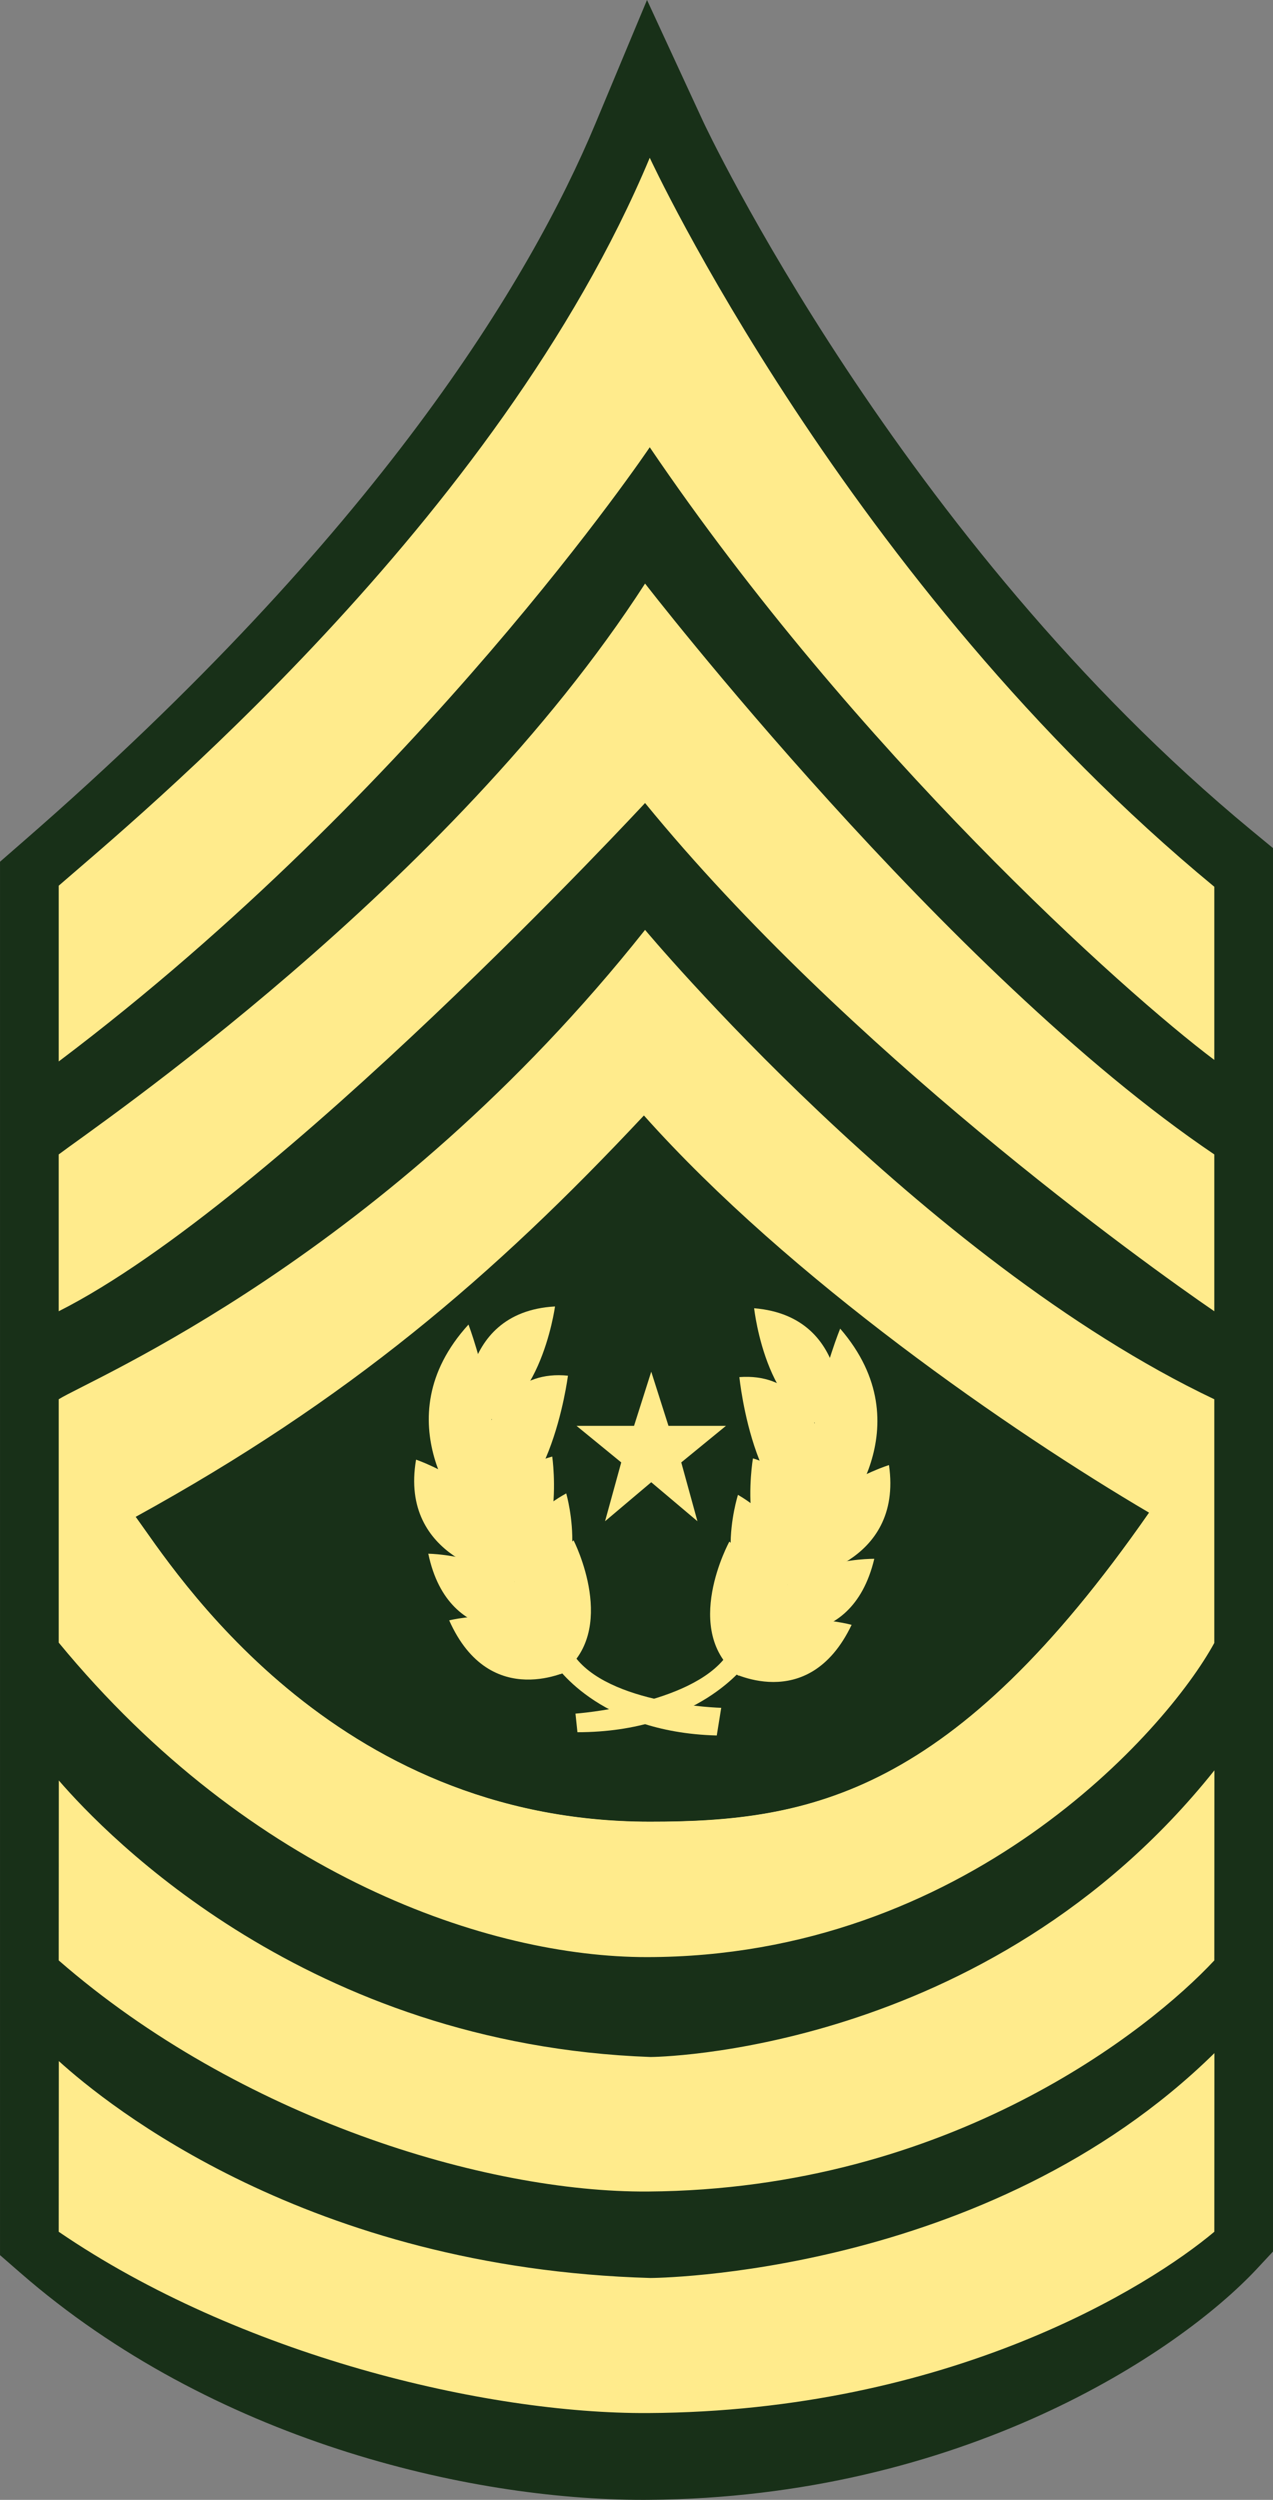 <svg xmlns="http://www.w3.org/2000/svg" xmlns:xlink="http://www.w3.org/1999/xlink" width="270" height="529.928" viewBox="0 0 270 529.928">
  <rect x="0" y="0" width="270" height="529.928" fill="#808080" stroke="none"/>
  <defs>
    <linearGradient id="linear-gradient" x1="-0.015" y1="0.5" x2="1.033" y2="0.5" gradientUnits="objectBoundingBox">
      <stop offset="0.006" stop-color="#ffedad"/>
      <stop offset="0.178" stop-color="#ffeda5"/>
      <stop offset="0.435" stop-color="#ffed91"/>
      <stop offset="0.744" stop-color="#ffed6f"/>
      <stop offset="1" stop-color="#ffed4f"/>
    </linearGradient>
  </defs>
  <g id="Group_49" data-name="Group 49" transform="translate(-514.622 -630.116)">
    <path id="Path_274" data-name="Path 274" d="M784.622,809.9l-4.528-3.733c-74.719-61.685-115.947-149.453-116.351-150.326l-11.891-25.727-10.923,26.156c-13.939,33.4-46.283,86.885-121.217,152.086l-5.086,4.434,0,295.373,4.278,3.724c40.743,35.507,94.952,48.156,132.1,48.156l1.162-.006c66.3-.482,112.352-31.06,129.115-49.048l3.342-3.586Z" transform="translate(0 0)" fill="#183018"/>
    <path id="Path_275" data-name="Path 275" d="M738.785,732.5c-41.494,59.591-71.726,65.534-105.92,65.509-67.6-.04-101.09-53.722-109.05-64.624,25.283,50.5,75.309,70.342,108.389,70.342C701.825,803.731,737.044,741.031,738.785,732.5Z" transform="translate(19.565 218.309)" fill="url(#linear-gradient)"/>
    <path id="Path_276" data-name="Path 276" d="M643.959,640.807c-32.2,77.059-109.874,140.835-125.356,154.309v37.258c76.634-57.77,125.356-130.2,125.356-130.2C687.728,766.7,744.543,817.692,763.7,832.048V795.341C685.746,731.064,643.959,640.807,643.959,640.807Z" transform="translate(8.473 22.753)" fill="#ffeb8c"/>
    <path id="Path_277" data-name="Path 277" d="M642.966,669.6C601.514,733.794,525.85,785.1,518.6,790.617v33.244c46.081-23.24,124.363-107.741,124.363-107.741,42.717,52.246,105.915,97.593,120.736,107.741V790.617C706.884,752.27,642.966,669.6,642.966,669.6Z" transform="translate(8.473 84.22)" fill="#ffeb8c"/>
    <path id="Path_278" data-name="Path 278" d="M644.123,810.664c-72.669-2.634-115.277-46.805-125.5-58.621l-.022,38.146c38.314,33.351,90.5,49.242,125,48.992,63.943-.466,106.222-34.12,120.1-48.992l.019-40.292C715.473,810.342,644.123,810.664,644.123,810.664Z" transform="translate(8.475 255.501)" fill="#ffeb8c"/>
    <path id="Path_279" data-name="Path 279" d="M642.966,693.012c-55,69.307-117.544,95.212-124.363,99.5V844.1c40.87,49.618,91.373,66.667,124.695,66.667,67.642,0,110.1-47.741,120.4-66.595V792.513C701.343,762.9,642.966,693.012,642.966,693.012Zm.993,189.048c-67.589-.04-101.073-53.722-109.032-64.624,45.029-24.751,75.7-50.81,107.794-85.08,30.938,34.661,78.037,67.077,107.14,84.194C708.375,876.141,678.148,882.085,643.959,882.06Z" transform="translate(8.473 134.222)" fill="#ffeb8c"/>
    <path id="Path_280" data-name="Path 280" d="M644.123,816.728c-72.669-2.065-115.277-36.72-125.5-45.982l-.022,36.182c38.314,26.156,90.5,38.628,125,38.431,63.943-.366,106.222-26.766,120.1-38.431l.019-37.868C715.473,816.477,644.123,816.728,644.123,816.728Z" transform="translate(8.475 296.283)" fill="#ffeb8c"/>
    <g id="Group_48" data-name="Group 48" transform="translate(602.467 907.062)">
      <g id="Group_45" data-name="Group 45" transform="translate(34.436 13.828)">
        <path id="Path_281" data-name="Path 281" d="M569.508,722.95l3.654,11.481h12.192l-9.479,7.753,3.431,12.468-9.8-8.27-9.794,8.27,3.431-12.468-9.482-7.753h12.2Z" transform="translate(-553.662 -722.95)" fill="#ffeb8c"/>
      </g>
      <g id="Group_46" data-name="Group 46">
        <path id="Path_282" data-name="Path 282" d="M546.2,743.569s-2.5-23.834,18.957-25.039C565.162,718.53,561.749,743.747,546.2,743.569Z" transform="translate(-535.288 -718.53)" fill="#ffeb8c"/>
        <path id="Path_283" data-name="Path 283" d="M551.506,760.765s-18.06-20.6.563-41.009C552.069,719.756,564.116,751.671,551.506,760.765Z" transform="translate(-540.548 -715.921)" fill="#ffeb8c"/>
        <path id="Path_284" data-name="Path 284" d="M546.58,753.644s-1.032-32.5,20.349-30.354C566.93,723.29,562.826,755.671,546.58,753.644Z" transform="translate(-534.315 -708.616)" fill="#ffeb8c"/>
        <path id="Path_285" data-name="Path 285" d="M561.655,753.662s-22.239-3.572-18.6-24.751C543.057,728.911,566.463,736.775,561.655,753.662Z" transform="translate(-542.654 -696.436)" fill="#ffeb8c"/>
        <path id="Path_286" data-name="Path 286" d="M549.661,756.57s-9.088-22.036,11.593-27.87C561.254,728.7,564.874,753.363,549.661,756.57Z" transform="translate(-531.974 -696.885)" fill="#ffeb8c"/>
        <path id="Path_287" data-name="Path 287" d="M552.483,758.539s-10.777-16.971,8.043-27.341C560.525,731.2,566.572,751.976,552.483,758.539Z" transform="translate(-528.274 -691.569)" fill="#ffeb8c"/>
        <path id="Path_288" data-name="Path 288" d="M567.409,750.954s-19.367,5.362-23.8-15.67C543.612,735.284,565.247,735.559,567.409,750.954Z" transform="translate(-540.616 -682.873)" fill="#ffeb8c"/>
        <path id="Path_289" data-name="Path 289" d="M552.071,743.662s9.094,14.978,34.721,15.657l.945-5.866s-24.15-.6-31.4-11.356Z" transform="translate(-522.613 -668.371)" fill="#ffeb8c"/>
        <path id="Path_290" data-name="Path 290" d="M556.263,762.747s-13.793-14.622,2.728-28.367C558.99,734.38,568.854,753.634,556.263,762.747Z" transform="translate(-525.175 -684.797)" fill="#ffeb8c"/>
        <path id="Path_291" data-name="Path 291" d="M571.018,750.768s-17.243,9.25-25.99-10.376C545.028,740.391,566.247,735.073,571.018,750.768Z" transform="translate(-537.602 -673.85)" fill="#ffeb8c"/>
      </g>
      <g id="Group_47" data-name="Group 47" transform="translate(34.213 0.378)">
        <path id="Path_292" data-name="Path 292" d="M583.992,744.187s3.132-23.756-18.288-25.536C565.7,718.651,568.444,743.946,583.992,744.187Z" transform="translate(-527.811 -718.651)" fill="#ffeb8c"/>
        <path id="Path_293" data-name="Path 293" d="M575.014,761.05s18.6-20.112.529-41.018C575.543,720.032,562.654,751.615,575.014,761.05Z" transform="translate(-519.403 -715.712)" fill="#ffeb8c"/>
        <path id="Path_294" data-name="Path 294" d="M584.234,754.24s1.905-32.459-19.53-30.886C564.7,723.355,567.945,755.836,584.234,754.24Z" transform="translate(-529.94 -708.758)" fill="#ffeb8c"/>
        <path id="Path_295" data-name="Path 295" d="M569.059,753.532s22.317-2.984,19.248-24.254C588.307,729.279,564.7,736.518,569.059,753.532Z" transform="translate(-521.813 -696.031)" fill="#ffeb8c"/>
        <path id="Path_296" data-name="Path 296" d="M576.852,756.993s9.673-21.782-10.849-28.17C566,728.823,561.73,753.383,576.852,756.993Z" transform="translate(-528.36 -697.002)" fill="#ffeb8c"/>
        <path id="Path_297" data-name="Path 297" d="M572.986,758.84s11.224-16.68-7.314-27.544C565.672,731.3,559.074,751.9,572.986,758.84Z" transform="translate(-531.207 -691.739)" fill="#ffeb8c"/>
        <path id="Path_298" data-name="Path 298" d="M566.109,750.655s19.223,5.875,24.216-15.025C590.325,735.63,568.69,735.323,566.109,750.655Z" transform="translate(-526.949 -682.515)" fill="#ffeb8c"/>
        <path id="Path_299" data-name="Path 299" d="M589.895,743.855s-10.251,14.6-35.888,14.6l-.416-3.942s24.551-1.77,32.09-12.332Z" transform="translate(-553.591 -668.579)" fill="#ffeb8c"/>
        <path id="Path_300" data-name="Path 300" d="M568.771,762.9s14.177-14.256-1.971-28.433C566.8,734.463,556.42,753.448,568.771,762.9Z" transform="translate(-534.163 -684.999)" fill="#ffeb8c"/>
        <path id="Path_301" data-name="Path 301" d="M563.917,750.531s17,9.707,26.265-9.685C590.182,740.845,569.107,734.967,563.917,750.531Z" transform="translate(-531.614 -673.731)" fill="#ffeb8c"/>
      </g>
    </g>
  </g>
</svg>
